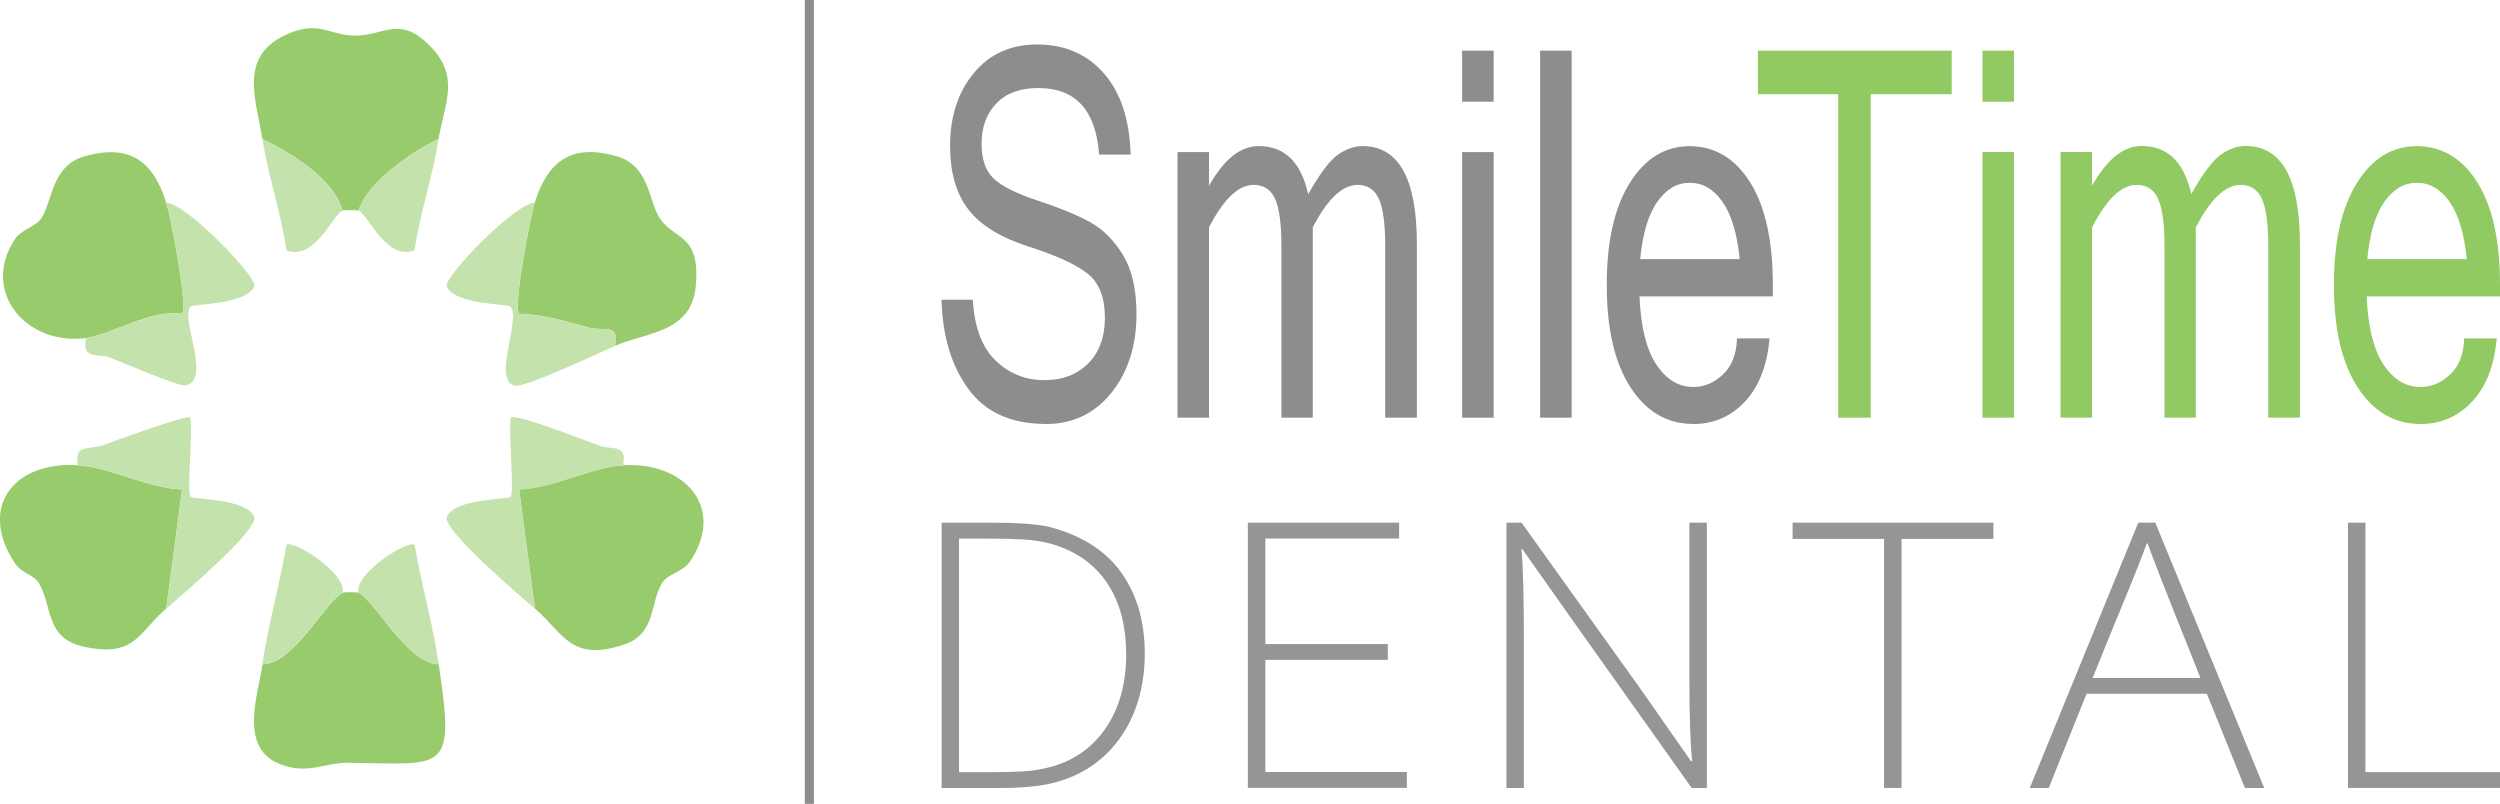 <?xml version="1.0" encoding="UTF-8"?>
<svg id="Layer_1" data-name="Layer 1" xmlns="http://www.w3.org/2000/svg" viewBox="0 0 311 100">
  <defs>
    <style>
      .cls-1 {
        fill: #8d8d8d;
      }

      .cls-2 {
        fill: #91c962;
      }

      .cls-3 {
        fill: #97cb6b;
      }

      .cls-4 {
        fill: #c4e2ac;
      }

      .cls-5 {
        fill: #959595;
      }
    </style>
  </defs>
  <path class="cls-3" d="M77.5,57.88c7.45-.48,12.83,5.06,8.42,11.85-.95,1.47-2.76,1.61-3.49,2.7-1.64,2.46-.68,6.41-4.87,7.78-6.59,2.16-7.45-1.44-11.02-4.51l-1.97-14.82c4.19-.11,8.98-2.75,12.93-3Z"/>
  <path class="cls-3" d="M54.57,17.29c-3.38,1.6-8.82,5.3-9.97,8.91-.16-.08-1.83-.08-1.99,0-1-3.91-6.45-7.23-9.97-8.91-.8-5.01-3.06-10.44,3.25-13.11,3.85-1.63,5.06.2,8.21.25,3.67.06,5.6-2.68,9.52,1.42,3.65,3.8,1.63,7.16.94,11.44Z"/>
  <path class="cls-3" d="M9.72,57.88c3.96.25,8.74,2.89,12.93,3l-1.97,14.82c-3.5,3.01-3.85,6.14-10.24,4.75-4.94-1.07-3.85-5.17-5.67-8.01-.57-.89-2.11-1.18-2.87-2.3-4.66-6.93-.3-12.78,7.81-12.27Z"/>
  <path class="cls-3" d="M76.5,43.03c.59-2.88-1.43-1.8-3.16-2.26-2.88-.76-5.75-1.67-8.76-1.74-.78-.81,1.38-11.98,1.95-13.83,1.57-5.01,4.42-7.45,10.26-5.74,4.01,1.18,3.9,5.57,5.26,7.65,1.86,2.84,5.11,1.89,4.5,8.5-.53,5.82-6.15,5.71-10.05,7.41Z"/>
  <path class="cls-3" d="M44.61,73.73c2.04,1.03,6.1,8.88,9.97,8.91,2.02,13.66.92,12.39-11.29,12.25-2.88-.03-5.14,1.56-8.62.1-4.95-2.08-2.57-8.59-2.01-12.35,3.87-.03,7.93-7.88,9.97-8.91.16-.08,1.83-.08,1.99,0Z"/>
  <path class="cls-3" d="M20.68,25.21c.58,1.85,2.74,13.01,1.95,13.83-3.87-.6-8.85,2.6-11.92,3.01-7.42.98-13.15-5.74-8.87-12.28.8-1.22,2.62-1.58,3.32-2.64,1.36-2.08,1.25-6.47,5.26-7.65,5.84-1.71,8.69.72,10.26,5.74Z"/>
  <path class="cls-4" d="M66.53,75.71c-1.79-1.54-11.37-9.68-10.96-11.37.94-2.35,7.6-2.19,7.93-2.53.53-.54-.29-8.11.05-9.86.55-.57,9.34,2.9,10.99,3.48s3.54-.21,2.96,2.46c-3.96.25-8.74,2.89-12.93,3l1.97,14.82Z"/>
  <path class="cls-4" d="M9.72,57.88c-.58-2.67,1.37-1.9,2.96-2.46,1.43-.49,10.61-3.91,10.99-3.48.35,1.75-.48,9.31.05,9.86.33.34,6.99.19,7.93,2.53.41,1.69-9.18,9.83-10.96,11.37l1.97-14.82c-4.19-.11-8.98-2.75-12.93-3Z"/>
  <path class="cls-4" d="M20.68,25.21c2.43.06,11.26,9.15,10.96,10.38-.92,2.33-7.64,2.22-7.93,2.53-1.38,1.42,2.7,9.1-.6,9.83-.82.18-7.74-2.82-9.43-3.46-1.54-.59-3.56.29-2.97-2.44,3.07-.41,8.05-3.6,11.92-3.01.78-.81-1.37-11.98-1.95-13.83Z"/>
  <path class="cls-4" d="M66.53,25.21c-.58,1.85-2.74,13.02-1.95,13.83,3.01.07,5.88.98,8.76,1.74,1.73.46,3.76-.62,3.16,2.26-2.06.89-11.15,5.19-12.43,4.94-2.92-.55.83-8.4-.58-9.85-.33-.34-6.99-.19-7.92-2.54-.3-1.24,8.53-10.32,10.96-10.38Z"/>
  <path class="cls-4" d="M44.61,73.73c-.59-2.35,6.17-6.66,6.97-5.94.85,4.98,2.26,9.84,3,14.85-3.87-.03-7.93-7.88-9.97-8.91Z"/>
  <path class="cls-4" d="M42.61,73.73c-2.04,1.03-6.1,8.88-9.97,8.91.74-5.01,2.14-9.87,3-14.85.8-.73,7.57,3.59,6.97,5.94Z"/>
  <path class="cls-4" d="M42.61,26.2c-1.31.65-3.46,6.26-6.97,4.95-.68-4.7-2.25-9.17-3-13.86,3.52,1.68,8.97,5,9.97,8.91Z"/>
  <path class="cls-4" d="M54.57,17.29c-.75,4.7-2.32,9.16-3,13.86-3.51,1.31-5.66-4.3-6.97-4.95,1.15-3.61,6.59-7.31,9.97-8.91Z"/>
  <rect class="cls-1" x="100.12" width="1.13" height="100"/>
  <g>
    <path class="cls-5" d="M123.6,65.02c2.91,0,5.18.16,6.79.49,4.07,1.04,7.09,2.93,9.06,5.67s2.96,6.13,2.96,10.16-1.07,7.77-3.22,10.67c-2.15,2.9-5.08,4.74-8.8,5.53-1.65.33-3.67.49-6.07.49h-7.18v-33.01h6.47ZM140.09,81.39c0-3.64-.82-6.64-2.46-9-1.64-2.36-4-3.96-7.1-4.8-.96-.25-2.02-.41-3.21-.48s-2.73-.11-4.64-.11h-3.38v29.06h3.56c1.79,0,3.21-.03,4.26-.09,1.04-.06,2.03-.19,2.95-.41,3.13-.69,5.58-2.3,7.36-4.81,1.78-2.52,2.67-5.64,2.67-9.36Z"/>
    <path class="cls-5" d="M155.24,65.02h18.81v1.97h-16.64v13.13h15.23v1.97h-15.23v13.95h17.6v1.97h-19.78v-33.01Z"/>
    <path class="cls-5" d="M189.28,65.02l14.86,20.76,6.22,8.91h.15c-.23-2.07-.35-5.48-.35-10.22v-19.45h2.17v33.01h-1.88l-14.91-20.99-6.17-8.74h-.1c.2,2.07.3,5.93.3,11.58v18.15h-2.17v-33.01h1.88Z"/>
    <path class="cls-5" d="M234.38,67.04h-11.38v-2.02h24.98v2.02h-11.43v30.98h-2.17v-30.98Z"/>
    <path class="cls-5" d="M252.5,98.03l13.5-33.01h2.12l13.55,33.01h-2.4l-4.74-11.73h-14.96l-4.71,11.73h-2.37ZM273.73,84.33l-1.26-3.18c-2.75-6.83-4.52-11.35-5.31-13.55h-.1c-.68,1.88-1.79,4.67-3.33,8.37-.48,1.14-1.61,3.93-3.41,8.37h13.41Z"/>
    <path class="cls-5" d="M292.09,65.02h2.17v31.03h16.74v1.97h-18.91v-33.01Z"/>
  </g>
  <g>
    <g>
      <path class="cls-2" d="M242.79,11.72h-10.07v40.24h-4.05V11.72h-9.99v-5.42h24.11v5.42Z"/>
      <path class="cls-2" d="M250.54,12.65h-3.92v-6.35h3.92v6.35ZM250.54,51.96h-3.92V18.91h3.92v33.04Z"/>
      <path class="cls-2" d="M286.09,51.96h-3.92v-21.36c0-2.74-.26-4.69-.79-5.86-.53-1.16-1.4-1.74-2.64-1.74-1.9,0-3.76,1.76-5.58,5.29v23.67h-3.9v-21.36c0-2.74-.26-4.69-.79-5.86-.53-1.16-1.41-1.74-2.66-1.74-1.9,0-3.75,1.76-5.56,5.29v23.67h-3.92V18.91h3.92v4.2c1.85-3.3,3.91-4.95,6.17-4.95,3.22,0,5.28,1.99,6.17,5.98,1.47-2.59,2.71-4.24,3.74-4.94,1.02-.7,2.03-1.04,3.01-1.04,4.51,0,6.77,4.06,6.77,12.18v21.61Z"/>
      <path class="cls-2" d="M301.1,52.74c-3.24,0-5.84-1.52-7.81-4.56-1.97-3.04-2.95-7.28-2.95-12.72s.95-9.63,2.86-12.69c1.9-3.06,4.39-4.59,7.46-4.59s5.65,1.51,7.53,4.52c1.88,3.01,2.81,7.27,2.81,12.77v1.4h-16.59c.17,3.82.87,6.65,2.11,8.5,1.24,1.85,2.76,2.77,4.58,2.77,1.37,0,2.61-.52,3.71-1.57,1.1-1.05,1.68-2.54,1.73-4.47h4.05c-.3,3.41-1.33,6.03-3.08,7.88-1.75,1.85-3.89,2.77-6.4,2.77ZM306.87,32.24c-.32-3.18-1.03-5.55-2.14-7.13-1.11-1.58-2.46-2.37-4.07-2.37s-2.91.78-4.03,2.35c-1.12,1.57-1.83,3.95-2.14,7.15h12.37Z"/>
    </g>
    <g>
      <path class="cls-1" d="M130.1,52.74c-4.29,0-7.5-1.44-9.62-4.33s-3.24-6.59-3.35-11.12h3.88c.21,3.41,1.15,5.92,2.83,7.55,1.68,1.63,3.71,2.45,6.09,2.45,2.26,0,4.07-.7,5.45-2.09,1.38-1.39,2.07-3.28,2.07-5.67,0-2.51-.71-4.34-2.14-5.48-1.43-1.14-3.88-2.27-7.36-3.38-3.48-1.11-5.98-2.65-7.49-4.62-1.52-1.97-2.27-4.6-2.27-7.88,0-3.7.99-6.73,2.96-9.09,1.97-2.37,4.59-3.55,7.86-3.55,3.43,0,6.2,1.19,8.3,3.58,2.1,2.39,3.22,5.76,3.34,10.12h-3.92c-.4-5.52-2.92-8.28-7.56-8.28-2.24,0-3.98.63-5.21,1.9-1.23,1.27-1.85,2.95-1.85,5.05,0,1.91.49,3.34,1.49,4.3.99.95,2.84,1.88,5.54,2.77,2.71.89,4.85,1.78,6.45,2.65,1.59.87,2.96,2.23,4.09,4.06,1.13,1.84,1.7,4.3,1.7,7.4,0,3.92-1.04,7.18-3.12,9.78-2.08,2.59-4.8,3.89-8.15,3.89Z"/>
      <path class="cls-1" d="M176.24,51.96h-3.92v-21.36c0-2.74-.26-4.69-.79-5.86-.53-1.16-1.4-1.74-2.64-1.74-1.9,0-3.76,1.76-5.58,5.29v23.67h-3.9v-21.36c0-2.74-.26-4.69-.79-5.86-.53-1.16-1.41-1.74-2.66-1.74-1.9,0-3.75,1.76-5.56,5.29v23.67h-3.92V18.92h3.92v4.2c1.85-3.3,3.91-4.95,6.17-4.95,3.23,0,5.28,1.99,6.17,5.98,1.47-2.59,2.71-4.24,3.74-4.94,1.02-.7,2.03-1.04,3.01-1.04,4.51,0,6.77,4.06,6.77,12.18v21.61Z"/>
      <path class="cls-1" d="M185.81,12.65h-3.92v-6.35h3.92v6.35ZM185.81,51.96h-3.92V18.92h3.92v33.04Z"/>
      <path class="cls-1" d="M195.51,51.96h-3.92V6.3h3.92v45.66Z"/>
      <path class="cls-1" d="M210.64,52.74c-3.24,0-5.84-1.52-7.81-4.56-1.97-3.04-2.95-7.28-2.95-12.72s.95-9.63,2.86-12.69c1.9-3.06,4.39-4.59,7.46-4.59s5.65,1.51,7.53,4.52c1.88,3.01,2.81,7.27,2.81,12.77v1.4h-16.59c.17,3.82.87,6.65,2.11,8.5,1.24,1.85,2.76,2.77,4.58,2.77,1.37,0,2.61-.52,3.71-1.57,1.1-1.05,1.68-2.54,1.73-4.47h4.05c-.3,3.41-1.33,6.03-3.08,7.88-1.75,1.85-3.89,2.77-6.4,2.77ZM216.42,32.24c-.32-3.18-1.03-5.55-2.14-7.13-1.11-1.58-2.46-2.37-4.07-2.37s-2.91.78-4.03,2.35c-1.12,1.57-1.83,3.95-2.14,7.15h12.37Z"/>
    </g>
  </g>
</svg>